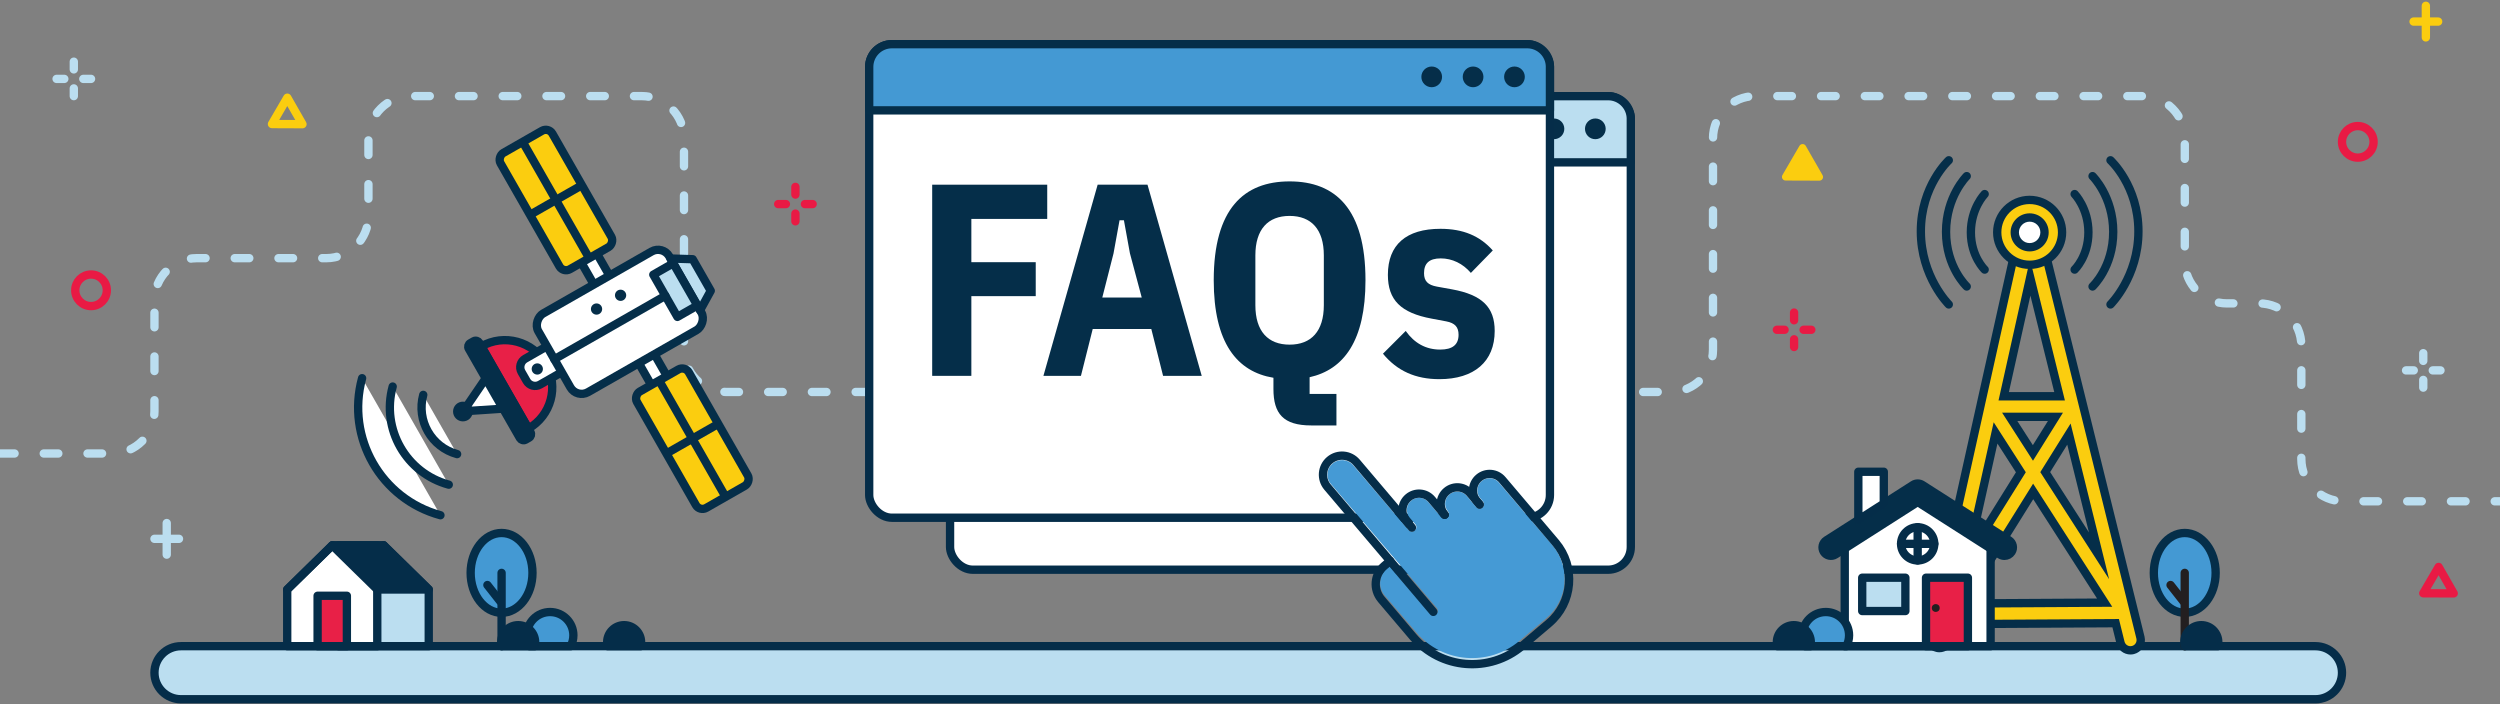 <svg id="Art" xmlns="http://www.w3.org/2000/svg" viewBox="0 0 1200 338">
  <rect x="0" y="0" width="1200" height="338" fill="#808080" stroke="none"/>
  <defs>
    <style>
      .cls-1 {
        fill: #bbdef0;
      }

      .cls-1, .cls-2, .cls-3, .cls-4, .cls-5, .cls-6, .cls-7, .cls-8, .cls-9, .cls-10, .cls-11, .cls-12, .cls-13, .cls-14, .cls-15, .cls-16 {
        stroke-width: 4px;
      }

      .cls-1, .cls-2, .cls-3, .cls-4, .cls-5, .cls-6, .cls-8, .cls-10, .cls-11, .cls-12, .cls-13, .cls-14, .cls-15, .cls-16 {
        stroke-linecap: round;
        stroke-linejoin: round;
      }

      .cls-1, .cls-2, .cls-5, .cls-16 {
        stroke: #052d49;
      }

      .cls-17, .cls-5, .cls-12 {
        fill: #fff;
      }

      .cls-2, .cls-3, .cls-6, .cls-8, .cls-9, .cls-10, .cls-11, .cls-13 {
        fill: none;
      }

      .cls-3, .cls-4, .cls-7, .cls-9, .cls-12, .cls-14, .cls-15 {
        stroke: #052e49;
      }

      .cls-4, .cls-18 {
        fill: #052e49;
      }

      .cls-6 {
        stroke: #fbcd0f;
      }

      .cls-7, .cls-9 {
        stroke-miterlimit: 10;
      }

      .cls-7, .cls-19 {
        fill: #fbcd0f;
      }

      .cls-8 {
        stroke-dasharray: 0 0 7 14;
      }

      .cls-8, .cls-10 {
        stroke: #bbdef0;
      }

      .cls-20 {
        fill: #459ad5;
      }

      .cls-11 {
        stroke: #231f20;
      }

      .cls-13 {
        stroke: #e91a44;
      }

      .cls-14 {
        fill: #e82047;
      }

      .cls-15 {
        fill: #4499d3;
      }

      .cls-21 {
        fill: #231f20;
      }

      .cls-16 {
        fill: #052d49;
      }
    </style>
  </defs>
  <path class="cls-8" d="m0,217.68h53.86c11.2,0,20.28-9.08,20.28-20.28v-53.2c0-11.2,9.08-20.28,20.28-20.28h62.15c11.2,0,20.28-9.08,20.28-20.28v-37.23c0-11.2,9.08-20.28,20.28-20.28h110.9c11.2,0,20.28,9.08,20.28,20.28v101.46c0,11.2,9.08,20.28,20.28,20.28h453.37c11.2,0,20.28-9.08,20.28-20.28v-101.46c0-11.2,9.08-20.28,20.28-20.28h185.9c11.2,0,20.28,9.08,20.28,20.28v58.94c0,11.2,9.08,20.28,20.28,20.28h15.38c11.2,0,20.28,9.08,20.28,20.28v54.44c0,11.2,9.08,20.28,20.28,20.28h75.12"></path>
  <path class="cls-1" d="m1124.16,322.91c0,3.52-1.43,6.7-3.73,9-2.3,2.3-5.49,3.73-9.01,3.73H86.88c-7.04,0-12.74-5.7-12.74-12.73,0-3.52,1.43-6.7,3.73-9.01,2.3-2.31,5.49-3.73,9.01-3.73h1024.54c7.04,0,12.74,5.7,12.74,12.74Z"></path>
  <g>
    <g>
      <path class="cls-3" d="m995.82,93.15s6.62,6.79,6.62,18.38-6.62,17.88-6.62,17.88"></path>
      <path class="cls-3" d="m1004.42,84.54s9.93,9.77,9.93,26.74-9.93,26.24-9.93,26.24"></path>
      <path class="cls-3" d="m1013.03,76.93s13.41,12.25,13.41,34.11-13.41,35.1-13.41,35.1"></path>
    </g>
    <g>
      <path class="cls-3" d="m952.64,93.15s-6.62,6.79-6.62,18.38c0,11.59,6.62,17.88,6.62,17.88"></path>
      <path class="cls-3" d="m944.03,84.54s-9.93,9.77-9.93,26.74,9.93,26.24,9.93,26.24"></path>
      <path class="cls-3" d="m935.42,76.93s-13.41,12.25-13.41,34.11c0,21.86,13.41,35.1,13.41,35.1"></path>
    </g>
    <g>
      <path class="cls-19" d="m1022.6,312.17c-2.28,0-4.25-1.54-4.8-3.76l-2.3-9.29-78.1.46-1.7,7.65c-.51,2.28-2.49,3.87-4.83,3.87-.36,0-.72-.04-1.07-.12-1.29-.29-2.39-1.06-3.1-2.17-.71-1.11-.94-2.44-.65-3.73l43.35-194.61c.5-2.25,2.46-3.84,4.77-3.87,2.29,0,4.32,1.58,4.86,3.76l48.38,195.69c.65,2.65-.97,5.33-3.61,5.98-.39.1-.79.15-1.19.15Zm-80.23-22.51l67.84-.4-34.31-53.38-33.54,53.78Zm2.18-22.17l25.45-40.81-12.15-18.9-13.3,59.71Zm62.96-.73l-14.44-58.4-11.37,18.24,25.81,40.16Zm-31.72-49.36l10.8-17.32h-21.93l11.13,17.32Zm12.8-27.2l-14.1-57.05-12.71,57.05h26.81Z"></path>
      <path class="cls-18" d="m974.22,108.59c1.32,0,2.54.92,2.87,2.24l48.38,195.69c.39,1.58-.57,3.17-2.15,3.56-.24.06-.47.09-.71.09-1.32,0-2.52-.9-2.85-2.24l-2.68-10.82-81.27.48-2.05,9.21c-.31,1.37-1.52,2.3-2.87,2.3-.21,0-.42-.02-.64-.07-1.59-.35-2.59-1.93-2.23-3.51l2.55-11.43s0,0,0,0l22.17-99.53s0,0,0,0v-.03s0,0,0,0l18.63-83.62c.3-1.33,1.47-2.29,2.84-2.3,0,0,.01,0,.02,0m-14.94,83.6h31.86l-16.76-67.8-15.1,67.8m16.54,28.94l14.38-23.06h-29.2l14.82,23.06m-35.76,57.34l32.31-51.82-15.42-24-16.89,75.82m72.29-.5l-18.47-74.7-14.55,23.33,33.01,51.37m-73.59,13.7l75.11-.44-37.98-59.1-37.13,59.54m35.46-187.09h-.04c-3.27.04-6.02,2.27-6.72,5.43l-18.63,83.62v.02s0,0,0,0l-22.17,99.54-2.55,11.43c-.4,1.81-.08,3.67.92,5.23.99,1.57,2.54,2.65,4.35,3.05.5.11,1.01.17,1.51.17,3.28,0,6.06-2.23,6.78-5.43l1.36-6.1,74.93-.44,1.92,7.76c.77,3.11,3.54,5.28,6.74,5.28.56,0,1.12-.07,1.67-.2,1.8-.45,3.32-1.56,4.28-3.15.96-1.59,1.24-3.45.8-5.25l-48.38-195.69c-.77-3.11-3.54-5.28-6.75-5.28h0Zm-9.95,83.6l10.32-46.31,11.45,46.31h-21.76Zm4.06,13.89h14.66l-7.22,11.58-7.44-11.58h0Zm-19.27,54.41l9.71-43.6,8.87,13.8-18.58,29.8h0Zm35.02-29.91l8.2-13.15,10.41,42.11-18.61-28.96h0Zm-38.07,61.05l29.94-48.02,30.63,47.66-60.58.35h0Z"></path>
    </g>
    <g>
      <g>
        <circle class="cls-19" cx="974.23" cy="111.53" r="15.57"></circle>
        <path class="cls-18" d="m974.23,97.96c7.5,0,13.57,6.08,13.57,13.57s-6.08,13.57-13.57,13.57-13.57-6.08-13.57-13.57,6.08-13.57,13.57-13.57m0-4c-9.69,0-17.57,7.88-17.57,17.57s7.88,17.57,17.57,17.57,17.57-7.88,17.57-17.57-7.88-17.57-17.57-17.57h0Z"></path>
      </g>
      <g>
        <path class="cls-17" d="m974.23,118.67c-3.93,0-7.14-3.2-7.14-7.14s3.2-7.14,7.14-7.14,7.14,3.2,7.14,7.14-3.2,7.14-7.14,7.14Z"></path>
        <path class="cls-18" d="m974.23,106.4c2.84,0,5.14,2.3,5.14,5.14s-2.3,5.14-5.14,5.14-5.14-2.3-5.14-5.14,2.3-5.14,5.14-5.14m0-4c-5.04,0-9.14,4.1-9.14,9.14s4.1,9.14,9.14,9.14,9.14-4.1,9.14-9.14-4.1-9.14-9.14-9.14h0Z"></path>
      </g>
    </g>
  </g>
  <g>
    <rect class="cls-5" x="456.03" y="46.15" width="326.76" height="227.31" rx="10.91" ry="10.91"></rect>
    <path class="cls-1" d="m782.79,57.06v20.87h-326.76v-20.87c0-6.02,4.88-10.91,10.91-10.91h304.95c6.02,0,10.91,4.88,10.91,10.91Z"></path>
    <g>
      <circle class="cls-18" cx="765.76" cy="61.84" r="4.97"></circle>
      <circle class="cls-18" cx="745.9" cy="61.84" r="4.97"></circle>
      <circle class="cls-17" cx="726.04" cy="61.84" r="4.97"></circle>
    </g>
  </g>
  <g>
    <rect class="cls-5" x="417.21" y="21.2" width="326.76" height="227.31" rx="10.91" ry="10.91"></rect>
    <path class="cls-15" d="m743.97,32.11v20.87h-326.76v-20.87c0-6.02,4.88-10.91,10.91-10.91h304.95c6.02,0,10.91,4.88,10.91,10.91Z"></path>
    <g>
      <circle class="cls-18" cx="726.94" cy="36.9" r="4.97"></circle>
      <circle class="cls-18" cx="707.08" cy="36.9" r="4.97"></circle>
      <circle class="cls-18" cx="687.22" cy="36.9" r="4.97"></circle>
    </g>
  </g>
  <g>
    <path class="cls-20" d="m750.95,279.79c-.55,6.68-3.7,12.75-8.86,17.09l-12.8,10.77c-14.75,12.4-36.92,10.59-49.42-4.04l-15.21-17.79c-1.6-1.87-2.37-4.25-2.16-6.69s1.35-4.66,3.24-6.25l1.26-1.06,19.37,22.67c.42.49,1.02.75,1.62.75.49,0,.98-.16,1.38-.5.9-.75,1.01-2.09.25-2.98l-50.8-59.44c-1.21-1.42-1.8-3.22-1.64-5.08.15-1.85,1.03-3.54,2.46-4.74,2.95-2.49,7.4-2.12,9.9.81l23.88,27.94s0,0,0,0l.7.81,1.99,2.33c.76.89,2.1,1,3,.24.9-.75,1.01-2.09.25-2.98l-1.38-1.62s0,0,0,0l-.83-.97-.47-.55c-2.09-2.45-1.78-6.12.68-8.19,1.19-1,2.72-1.49,4.27-1.36,1.56.13,2.98.85,3.99,2.03l5.74,6.72s0,0,0,0l.21.25.24.28h0s0,0,0,0c.1.12.21.22.33.31.04.03.08.05.13.08.08.05.16.11.25.15.05.02.11.04.16.06.08.03.16.06.25.08.06.01.12.02.17.03.08.01.17.02.25.03.03,0,.05,0,.08,0,.04,0,.09,0,.13-.01.05,0,.11,0,.16-.01.08-.01.15-.03.23-.05.05-.01.1-.02.15-.04.08-.03.16-.06.24-.1.04-.02.08-.03.12-.06.12-.07.23-.14.34-.23.45-.38.7-.9.74-1.44.03-.4-.05-.82-.25-1.19-.07-.12-.15-.24-.24-.35h0s0,0,0,0c-1.01-1.18-1.5-2.69-1.37-4.23.13-1.55.86-2.95,2.05-3.96,2.46-2.07,6.17-1.77,8.26.68l3.65,4.28.95,1.11s0,0,0,0h0s.03.03.04.04c.12.13.25.24.39.33.31.21.66.34,1.02.37.54.04,1.1-.12,1.55-.49,0,0,0,0,0,0h0c.43-.36.67-.85.73-1.37,0-.02.01-.05.01-.07,0,0,0,0,0-.01.04-.54-.12-1.09-.5-1.53l-1.3-1.53c-1.01-1.18-1.5-2.69-1.37-4.24.13-1.55.86-2.95,2.05-3.96,2.46-2.07,6.17-1.77,8.26.68l25.54,29.89c4.37,5.12,6.47,11.61,5.92,18.3Z"></path>
    <g>
      <path class="cls-2" d="m688,293.7l-50.8-59.92c-3.27-3.86-2.79-9.63,1.06-12.9h0c3.86-3.27,9.63-2.79,12.9,1.06l26.57,31.34"></path>
      <path class="cls-2" d="m676.35,251.64l-1.3-1.54c-2.85-3.37-2.44-8.41.93-11.26h0c3.37-2.85,8.41-2.44,11.26.93l6.19,7.31"></path>
      <path class="cls-2" d="m692.98,246.55l.45.53c-2.85-3.37-2.44-8.41.93-11.26h0c3.37-2.85,8.41-2.44,11.26.93l4.61,5.43"></path>
      <path class="cls-2" d="m710.23,242.18l-1.3-1.54c-2.85-3.37-2.44-8.41.93-11.26h0c3.37-2.85,8.41-2.44,11.26.93l8.19,9.66,17.36,20.48c9.8,11.56,8.37,28.88-3.19,38.68l-12.8,10.85c-15.67,13.28-39.14,11.35-52.42-4.32l-15.21-17.94c-4.07-4.8-3.47-11.98,1.32-16.05l2.89-2.45"></path>
    </g>
  </g>
  <g>
    <polygon class="cls-5" points="955.49 258.51 955.49 310.17 885.48 310.17 885.48 258.51 920.48 236.14 955.49 258.51"></polygon>
    <path class="cls-4" d="m962.13,266.8c-.75,0-1.5-.21-2.18-.64l-39.46-25.21-39.46,25.21c-1.88,1.2-4.39.65-5.59-1.23-1.2-1.88-.65-4.39,1.23-5.59l41.65-26.61c1.33-.85,3.03-.85,4.36,0l41.65,26.61c1.88,1.2,2.44,3.71,1.23,5.59-.77,1.21-2.08,1.87-3.42,1.87Z"></path>
    <rect class="cls-1" x="893.86" y="277.3" width="20.72" height="16"></rect>
    <g>
      <rect class="cls-14" x="924.49" y="277.3" width="20.1" height="32.87"></rect>
      <circle class="cls-21" cx="929.16" cy="291.84" r="1.89"></circle>
    </g>
    <g>
      <circle class="cls-5" cx="920.48" cy="261.04" r="7.97"></circle>
      <line class="cls-5" x1="920.48" y1="253.07" x2="920.48" y2="269.01"></line>
      <line class="cls-5" x1="928.46" y1="261.04" x2="912.51" y2="261.04"></line>
    </g>
    <polygon class="cls-5" points="904.22 226.44 904.22 241.72 892 249.53 892 226.44 904.22 226.44"></polygon>
  </g>
  <g>
    <g>
      <g>
        <path class="cls-12" d="m211.41,247.31c-28.55-7.78-45.38-37.23-37.6-65.78"></path>
        <path class="cls-12" d="m215.41,232.64c-20.44-5.57-32.5-26.66-26.92-47.1"></path>
        <path class="cls-12" d="m219.41,217.97c-12.34-3.36-19.61-16.09-16.25-28.43"></path>
      </g>
      <g>
        <g>
          <g>
            <path class="cls-14" d="m231.05,166.27c10.9-6.24,24.79-2.46,31.02,8.44,6.24,10.9,2.46,24.79-8.44,31.02l-22.59-39.46Z"></path>
            <rect class="cls-4" x="236.92" y="160.75" width="5.81" height="53.39" rx="1.9" ry="1.9" transform="translate(541.08 231) rotate(150.22)"></rect>
            <polygon class="cls-12" points="241.46 196.15 222.37 197.43 233.14 181.63 241.46 196.15"></polygon>
            <circle class="cls-18" cx="222.2" cy="197.53" r="4.74"></circle>
          </g>
          <path class="cls-12" d="m254.92,162.59h14.33v19.56c0,2.59-2.11,4.7-4.7,4.7h-4.93c-2.59,0-4.7-2.11-4.7-4.7v-19.56h0Z" transform="translate(283.73 -139.52) rotate(60.25)"></path>
          <circle class="cls-18" cx="257.9" cy="177.11" r="2.7"></circle>
        </g>
        <rect class="cls-12" x="256.94" y="148.97" width="85.27" height="8.64" transform="translate(284.01 -182.87) rotate(60.25)"></rect>
        <g>
          <g>
            <rect class="cls-7" x="234.68" y="81.67" width="64.32" height="28.67" rx="3.65" ry="3.65" transform="translate(217.79 -183.3) rotate(60.25)"></rect>
            <line class="cls-9" x1="279.29" y1="88.9" x2="254.4" y2="103.12"></line>
            <line class="cls-9" x1="250.88" y1="68.09" x2="282.8" y2="123.93"></line>
          </g>
          <g>
            <rect class="cls-7" x="300.16" y="196.24" width="64.32" height="28.67" rx="3.65" ry="3.65" transform="translate(350.24 -182.44) rotate(60.25)"></rect>
            <line class="cls-9" x1="344.76" y1="203.46" x2="319.87" y2="217.68"></line>
            <line class="cls-9" x1="316.36" y1="182.65" x2="348.28" y2="238.49"></line>
          </g>
        </g>
        <rect class="cls-12" x="275.77" y="118.27" width="43.48" height="72.41" rx="6.21" ry="6.21" transform="translate(284 -180.47) rotate(60.25)"></rect>
        <polygon class="cls-1" points="341.16 139.58 332.5 124.42 321.84 124.09 336.03 148.93 341.16 139.58"></polygon>
        <rect class="cls-1" x="312.48" y="133.73" width="23.34" height="11.03" transform="translate(284.2 -211.28) rotate(60.25)"></rect>
        <line class="cls-12" x1="319.36" y1="141.98" x2="266.07" y2="172.44"></line>
        <g>
          <circle class="cls-18" cx="297.88" cy="141.74" r="2.7"></circle>
          <circle class="cls-18" cx="286.34" cy="148.34" r="2.7"></circle>
        </g>
      </g>
    </g>
    <g>
      <g>
        <polygon class="cls-1" points="205.8 282.96 205.8 310.17 162.57 310.17 162.57 261.77 184.18 261.77 205.8 282.96"></polygon>
        <polygon class="cls-5" points="181.09 261.77 181.09 310.17 137.86 310.17 137.86 282.96 159.48 261.77 181.09 261.77"></polygon>
        <polygon class="cls-16" points="181.77 281.29 163.58 263.45 183.5 263.45 201.69 281.29 181.77 281.29"></polygon>
        <g>
          <polyline class="cls-2" points="137.86 282.96 159.48 261.77 162.57 264.81 171.83 273.89 181.09 282.96 205.8 282.96 184.18 261.77"></polyline>
          <polyline class="cls-5" points="159.48 261.77 162.57 261.77 181.09 261.77 184.18 261.77"></polyline>
        </g>
        <rect class="cls-14" x="152.45" y="285.97" width="14.05" height="24.2"></rect>
      </g>
      <g>
        <path class="cls-15" d="m225.91,274.98c0,10.58,6.65,19.15,14.84,19.15,8.2,0,14.84-8.57,14.84-19.15,0-10.58-6.65-19.15-14.84-19.15-8.2,0-14.84,8.57-14.84,19.15Z"></path>
        <line class="cls-2" x1="240.76" y1="274.98" x2="240.76" y2="310.17"></line>
        <line class="cls-2" x1="240.06" y1="288.58" x2="233.95" y2="280.81"></line>
      </g>
      <path class="cls-15" d="m252.86,304.95c0-6.18,5.01-11.18,11.18-11.18s11.18,5.01,11.18,11.18c0,1.89-.47,3.66-1.29,5.22h-19.78c-.82-1.56-1.29-3.33-1.29-5.22"></path>
      <path class="cls-16" d="m240.57,308.23c0-4.5,3.65-8.15,8.15-8.15,4.5,0,8.15,3.65,8.15,8.15,0,.67-.09,1.32-.24,1.94h-15.82c-.15-.62-.24-1.27-.24-1.94"></path>
      <path class="cls-16" d="m291.43,308.23c0-4.5,3.65-8.15,8.15-8.15,4.5,0,8.15,3.65,8.15,8.15,0,.67-.09,1.32-.24,1.94h-15.82c-.15-.62-.24-1.27-.24-1.94"></path>
    </g>
  </g>
  <g>
    <path class="cls-15" d="m1033.83,274.98c0,10.58,6.65,19.15,14.84,19.15,8.2,0,14.84-8.57,14.84-19.15,0-10.58-6.65-19.15-14.84-19.15-8.2,0-14.84,8.57-14.84,19.15Z"></path>
    <line class="cls-11" x1="1048.67" y1="274.98" x2="1048.67" y2="310.17"></line>
    <line class="cls-11" x1="1047.97" y1="288.58" x2="1041.86" y2="280.81"></line>
  </g>
  <path class="cls-15" d="m865.19,304.95c0-6.18,5.01-11.18,11.18-11.18s11.18,5.01,11.18,11.18c0,1.89-.47,3.66-1.29,5.22h-19.78c-.82-1.56-1.29-3.33-1.29-5.22"></path>
  <path class="cls-16" d="m1048.48,308.23c0-4.5,3.65-8.15,8.15-8.15,4.5,0,8.15,3.65,8.15,8.15,0,.67-.09,1.32-.24,1.94h-15.82c-.15-.62-.24-1.27-.24-1.94"></path>
  <path class="cls-16" d="m852.89,308.23c0-4.5,3.65-8.15,8.15-8.15,4.5,0,8.15,3.65,8.15,8.15,0,.67-.09,1.32-.24,1.94h-15.82c-.15-.62-.24-1.27-.24-1.94"></path>
  <g>
    <g>
      <line class="cls-6" x1="1158.52" y1="10.36" x2="1170.31" y2="10.36"></line>
      <line class="cls-6" x1="1164.41" y1="2.78" x2="1164.41" y2="17.95"></line>
    </g>
    <polygon class="cls-6" points="141.54 53.25 145.18 59.6 137.86 59.57 130.55 59.54 134.23 53.22 137.91 46.9 141.54 53.25"></polygon>
    <circle class="cls-13" cx="1131.74" cy="68.09" r="7.58"></circle>
    <g>
      <line class="cls-10" x1="27.16" y1="37.87" x2="30.87" y2="37.87"></line>
      <line class="cls-10" x1="39.99" y1="37.87" x2="43.7" y2="37.87"></line>
      <line class="cls-10" x1="35.43" y1="29.6" x2="35.43" y2="33.31"></line>
      <line class="cls-10" x1="35.43" y1="42.43" x2="35.43" y2="46.14"></line>
    </g>
    <g>
      <line class="cls-13" x1="373.53" y1="97.96" x2="377.24" y2="97.96"></line>
      <line class="cls-13" x1="386.36" y1="97.96" x2="390.07" y2="97.96"></line>
      <line class="cls-13" x1="381.8" y1="89.69" x2="381.8" y2="93.4"></line>
      <line class="cls-13" x1="381.8" y1="102.52" x2="381.8" y2="106.23"></line>
    </g>
    <g>
      <line class="cls-10" x1="1154.9" y1="177.79" x2="1158.61" y2="177.79"></line>
      <line class="cls-10" x1="1167.73" y1="177.79" x2="1171.44" y2="177.79"></line>
      <line class="cls-10" x1="1163.17" y1="169.52" x2="1163.17" y2="173.23"></line>
      <line class="cls-10" x1="1163.17" y1="182.35" x2="1163.17" y2="186.06"></line>
    </g>
    <g>
      <line class="cls-13" x1="852.89" y1="158.3" x2="856.6" y2="158.3"></line>
      <line class="cls-13" x1="865.72" y1="158.3" x2="869.43" y2="158.3"></line>
      <line class="cls-13" x1="861.16" y1="150.03" x2="861.16" y2="153.74"></line>
      <line class="cls-13" x1="861.16" y1="162.86" x2="861.16" y2="166.57"></line>
    </g>
    <g>
      <line class="cls-10" x1="74.14" y1="258.64" x2="85.92" y2="258.64"></line>
      <line class="cls-10" x1="80.03" y1="251.06" x2="80.03" y2="266.23"></line>
    </g>
    <circle class="cls-13" cx="43.7" cy="139.34" r="7.58"></circle>
    <path class="cls-19" d="m870.8,77.05l4.03,7.04c.67,1.17-.18,2.63-1.53,2.63l-8.11-.03-8.11-.03c-1.35,0-2.19-1.47-1.51-2.64l4.08-7,4.08-7c.68-1.17,2.37-1.16,3.04.01l4.03,7.04Z"></path>
    <polygon class="cls-13" points="1174.16 278.48 1177.79 284.83 1170.48 284.8 1163.17 284.77 1166.85 278.45 1170.53 272.13 1174.16 278.48"></polygon>
  </g>
  <g>
    <path class="cls-18" d="m447.45,180.41v-91.76h55.22v16.43h-36.42v20.77h30.9v16.3h-30.9v38.26h-18.8Z"></path>
    <path class="cls-18" d="m558.28,180.41l-5.65-22.48h-28.13l-5.65,22.48h-18.01l26.03-91.76h23.93l26.03,91.76h-18.54Zm-15.91-58.77l-2.89-15.91h-2.1l-2.89,15.91-5.39,21.17h18.93l-5.65-21.17Z"></path>
    <path class="cls-18" d="m641.49,204.21h-12.1c-13.41,0-18.14-5.65-18.14-17.49v-5.39c-17.49-2.89-28.66-16.7-28.66-46.8,0-34.31,14.46-47.46,36.42-47.46s36.42,13.15,36.42,47.46c0,29.05-10.39,42.86-26.82,46.54v8.02h12.88v15.12Zm-6.05-57.71v-23.93c0-12.49-6.05-18.93-16.43-18.93s-16.43,6.44-16.43,18.93v23.93c0,12.49,6.05,18.93,16.43,18.93s16.43-6.44,16.43-18.93Z"></path>
    <path class="cls-18" d="m663.83,169.77l10.91-10.91c4.21,5.92,9.73,8.94,16.56,8.94,5.92,0,8.81-2.37,8.81-7.1,0-3.68-1.71-5.65-5.92-6.44l-6.97-1.31c-14.86-2.76-21.04-8.94-21.04-21.03,0-14.46,8.81-22.09,25.24-22.09,10.91,0,18.93,3.42,25.11,10.39l-10.52,10.78c-3.81-4.47-8.94-6.97-14.46-6.97s-8.02,2.37-8.02,7.1c0,3.81,1.84,5.65,6.18,6.44l7.23,1.31c14.46,2.63,20.51,8.54,20.51,19.98,0,14.72-9.86,23.14-26.56,23.14-11.44,0-20.25-3.94-27.08-12.23Z"></path>
  </g>
</svg>